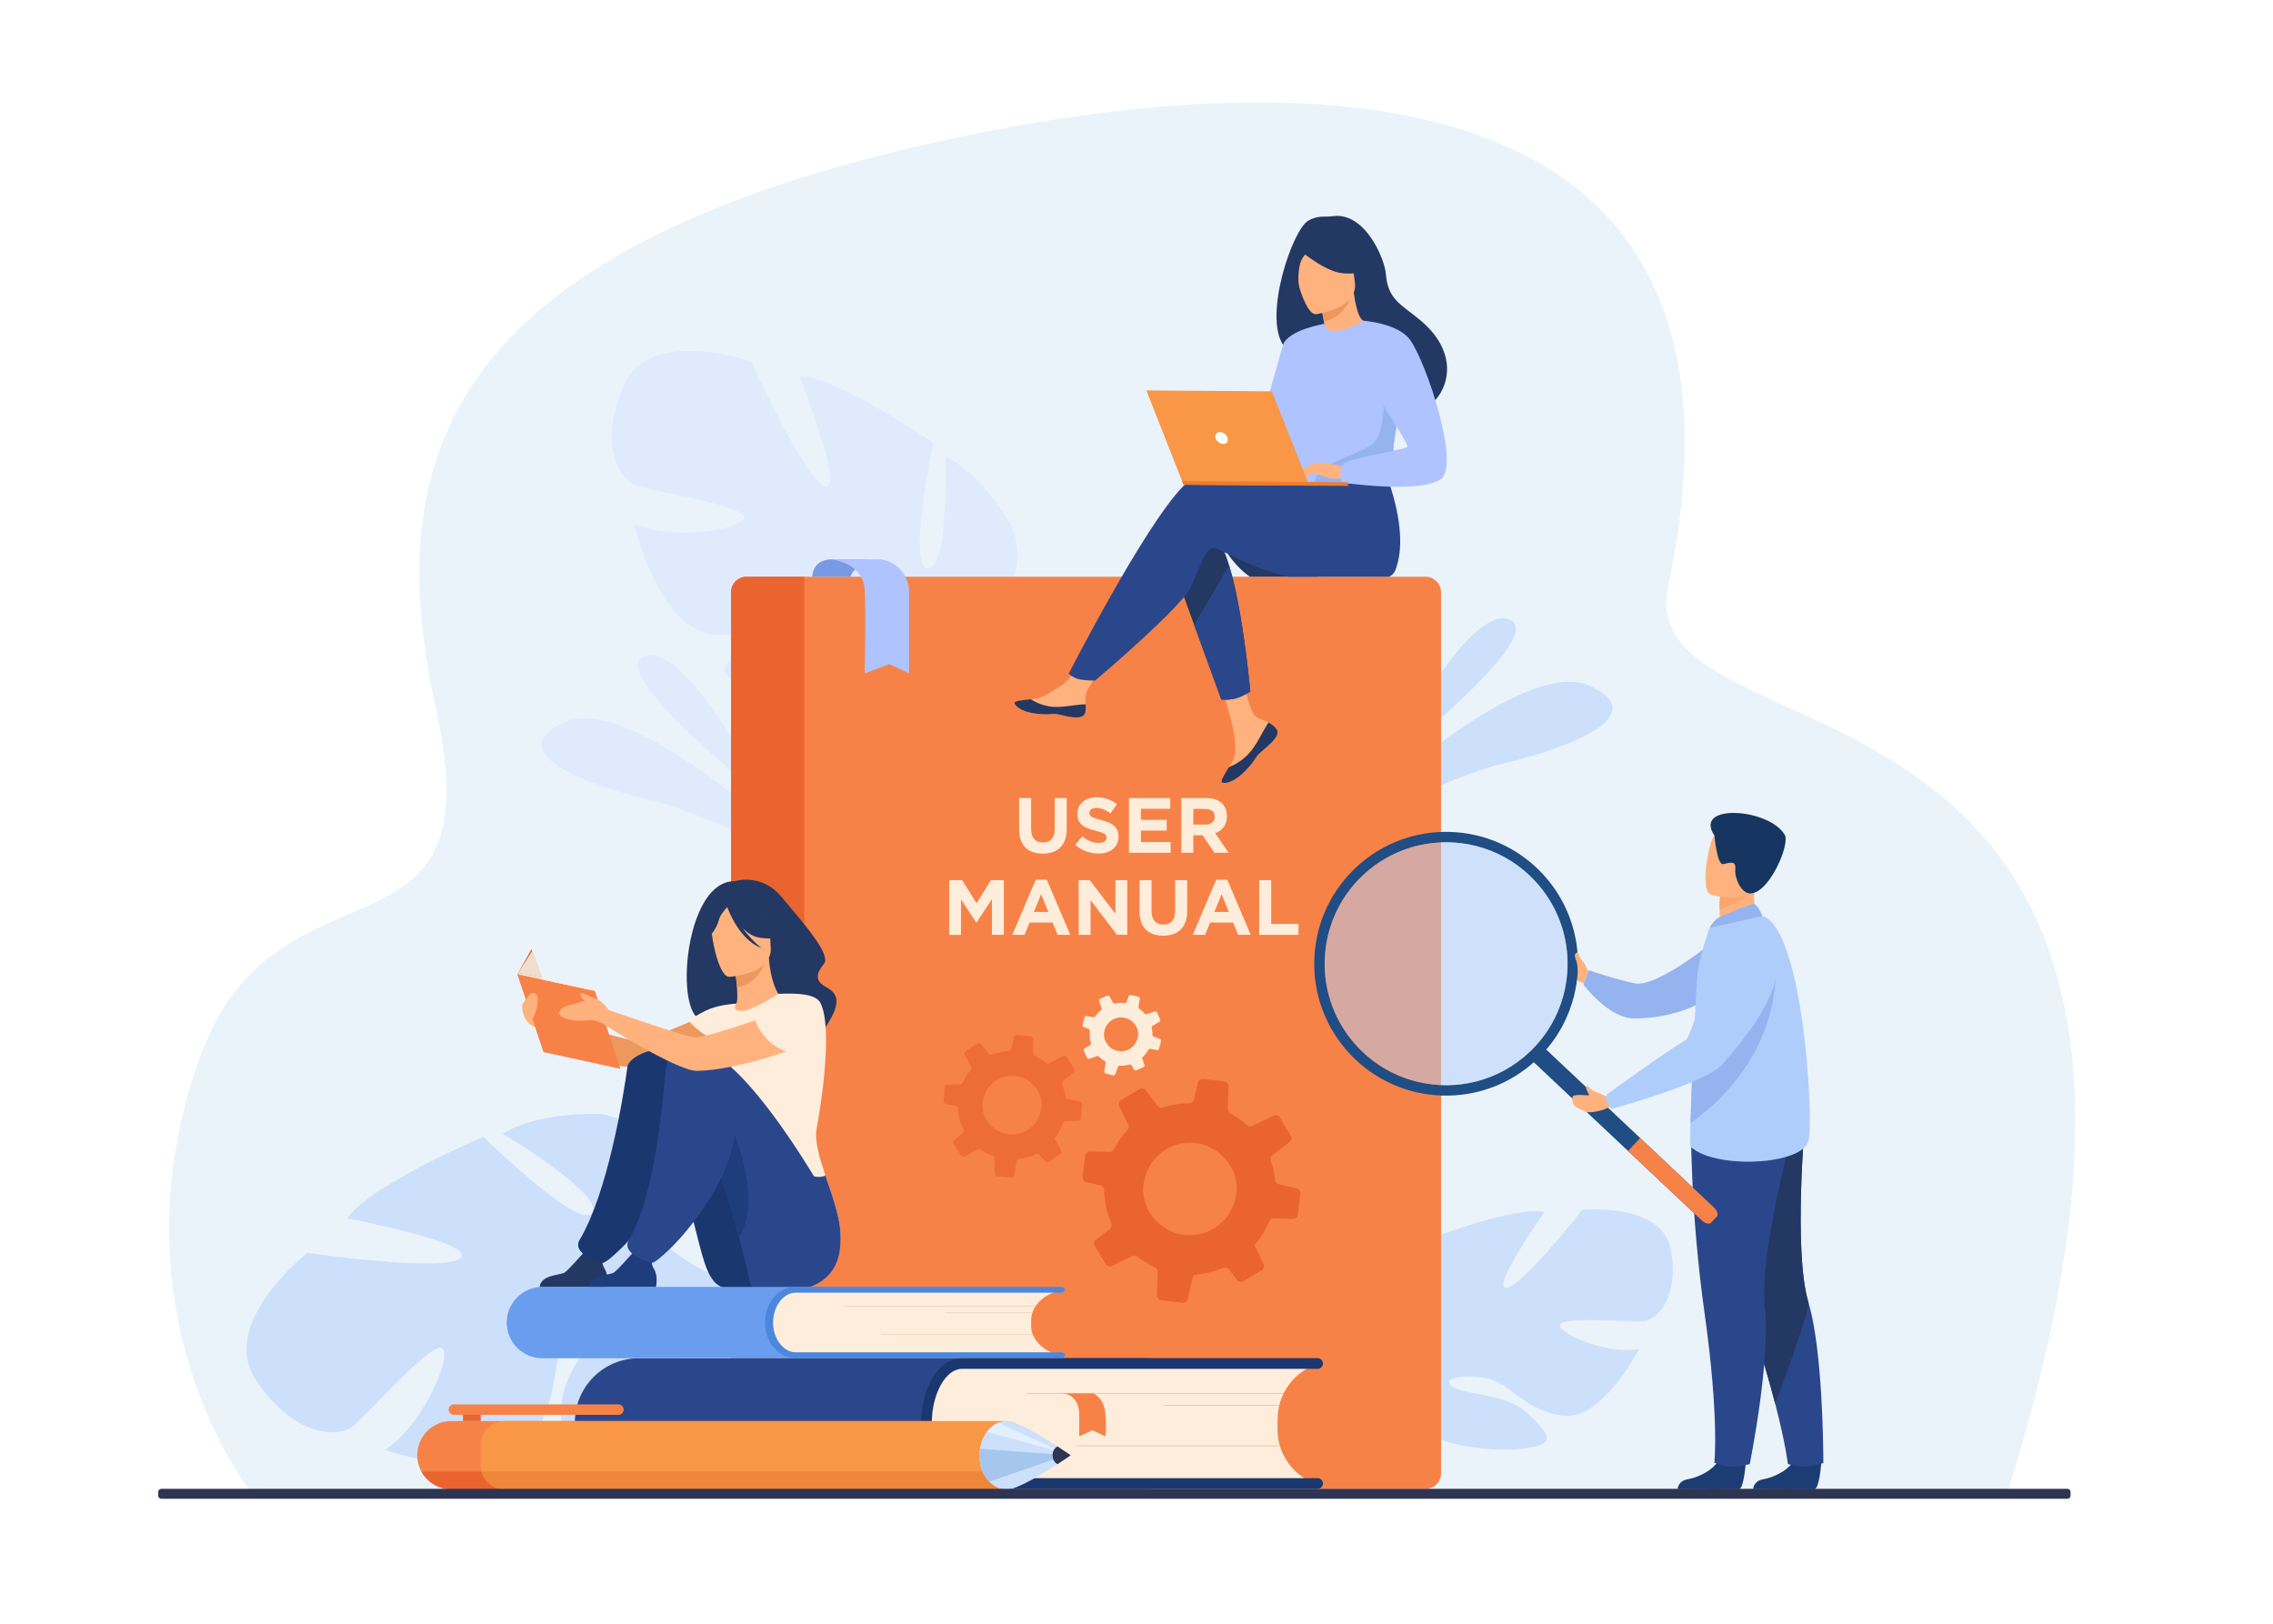 <?xml version="1.0" encoding="utf-8"?>
<!-- Generator: Adobe Illustrator 27.5.0, SVG Export Plug-In . SVG Version: 6.00 Build 0)  -->
<svg version="1.1" id="_x2018_лой_x5F_1" xmlns="http://www.w3.org/2000/svg" xmlns:xlink="http://www.w3.org/1999/xlink"
	 x="0px" y="0px" viewBox="0 0 2800 2000" style="enable-background:new 0 0 2800 2000;" xml:space="preserve">
<rect style="fill:#FFFFFF;" width="2800" height="2000"/>
<g>
	<path style="fill:#EBF3FA;" d="M308.316,1836.603c0,0-174.897-220.271-62.366-533.809
		c94.779-264.075,365.412-94.327,291.296-428.173c-67.229-302.828,1.178-565.29,626.178-701.93
		c403.42-88.198,1032.876-118.545,891.625,548.946c-50.288,237.64,756.612,40.094,418.313,1114.966H308.316z"/>
	<path style="fill:#CDE0FB;" d="M2058.198,1539.105c-10.785-58.75-109.234-48.855-109.234-48.855s-74.194,95.075-93.545,95.877
		c-19.352,0.803,47.562-93.673,47.562-93.673c-36.81-6.676-135.153,30.949-135.153,30.949s-3.768,117.804-22.721,113.817
		c-18.952-3.986,8.657-104.139,8.657-104.139c-36.806,7.787-73.804,46.896-73.804,46.896
		c-47.567,64.746,38.028,122.483,38.028,122.483s-2.187,40.797-31.204,85.391l-0.001,0.001c0,0-6.39,8.147-13.374,22.319l9.79,0.813
		c1.018-2.559,2.11-5.023,3.288-7.378c0.002-0.02,0.009-0.031,0.022-0.043c0.018-0.034,0.035-0.067,0.053-0.102
		c0.796-1.457,1.938-3.529,3.357-6.052c0.002-0.004,0.004-0.007,0.006-0.01c0.001-0.006,0.007-0.006,0.008-0.012
		c3.477-5.607,5.857-9.765,7.396-12.781c0.005-0.009,0.009-0.019,0.012-0.028c10.49-17.634,25.392-40.509,34.42-44.815
		c0,0-0.956-1.614-1.722-4.665c0.549,1.487,1.122,3.038,1.722,4.665c13.773,37.303,97.065,50.253,144.545,44.559
		c47.479-5.695,28.225-20.555,4.864-44.015s-76.497-22.204-91.361-31.877s8.575-16.161,39.498-11.18
		c30.924,4.98,43.896,37.396,93.773,46.364c49.876,8.967,96.041-82.412,96.041-82.412c-35.608,7.888-96.261-16.439-97.659-28.608
		c-1.399-12.169,90.671-3.31,105.333-5.706C2041.457,1624.493,2068.982,1597.854,2058.198,1539.105z"/>
	<path style="fill:#CDE0FB;" d="M315.031,1699.531c-46.34-70.342,63.556-156.322,63.556-156.322s168.307,24.416,188.793,6.352
		c20.486-18.063-139.822-48.973-139.822-48.973c30.965-42.711,167.809-100.354,167.809-100.354s118.774,116.272,134.184,93.722
		c15.408-22.551-110.422-97.588-110.422-97.588c45.074-27.98,120.904-24.26,120.904-24.26
		c111.604,19.515,80.784,161.816,80.784,161.816s42.031,39.407,115.086,56.5h0.003c0,0,14.455,2.062,35.394,9.676l-9.174,10.381
		c-3.533-1.613-7.05-3.056-10.548-4.305c-0.02-0.018-0.039-0.022-0.064-0.021c-0.051-0.019-0.102-0.035-0.152-0.054
		c-2.233-0.706-5.418-1.701-9.324-2.886c-0.005-0.001-0.01-0.002-0.015-0.004c-0.006-0.006-0.012,0.001-0.019-0.005
		c-9.011-2.315-15.491-4.226-20-5.797c-0.015-0.004-0.028-0.011-0.04-0.018c-27.887-7.721-128.573,133.824-182.473,174.351
		c-53.9,40.525-48.792,6.61-47.896-40.069c0.896-46.679,56.224-97.245,61.921-121.597c5.698-24.352-24.499-8.089-51.125,27.154
		c-26.626,35.243-8.208,80.907-50.243,138.7c-42.034,57.794-178.196,9.795-178.196,9.795
		c43.952-26.712,81.973-110.658,71.524-124.414c-10.449-13.755-95.55,85.096-112.818,96.962
		C415.388,1770.14,361.372,1769.872,315.031,1699.531z"/>
	<g>
		<path style="fill:#CDE0FB;" d="M1710.274,939.446c0,0,95.067-193.837,148.239-176.634
			C1911.686,780.014,1710.274,939.446,1710.274,939.446z"/>
		<path style="fill:#CDE0FB;" d="M1641.904,1027.144c0,0,227.734-223.222,316.23-182.516s-53.943,84.362-108.272,96.252
			C1795.533,952.769,1641.904,1027.144,1641.904,1027.144z"/>
	</g>
	<g>
		<path style="fill:#DFEBFD;" d="M942.878,984.455c0,0-95.068-193.837-148.24-176.635
			C741.466,825.023,942.878,984.455,942.878,984.455z"/>
		<path style="fill:#DFEBFD;" d="M1011.248,1072.152c0,0-227.734-223.223-316.231-182.516
			c-88.497,40.707,53.943,84.362,108.272,96.252C857.619,997.778,1011.248,1072.152,1011.248,1072.152z"/>
	</g>
	<path style="fill:#DFEBFD;" d="M768.755,473.93c32.522-72.645,156.84-28.731,156.84-28.731s66.006,146.517,90.803,153.669
		c24.796,7.152-31.973-136.288-31.973-136.288c49.758,2.988,165.179,82.765,165.179,82.765s-32.343,153.688-6.549,154.517
		c25.794,0.828,21.695-137.545,21.695-137.545c45.185,21.71,80.724,84.026,80.724,84.026
		c41.12,98.844-87.927,146.542-87.927,146.542s-10.06,53.503,13.415,120.398l0.001,0.002c0,0,5.697,12.566,10.262,33.117
		l-12.931-2.039c-0.509-3.634-1.145-7.169-1.926-10.59c0.004-0.025-0.002-0.043-0.016-0.063c-0.011-0.05-0.024-0.098-0.035-0.148
		c-0.57-2.138-1.396-5.182-2.436-8.896c-0.001-0.005-0.003-0.009-0.004-0.014c0.001-0.009-0.007-0.01-0.005-0.018
		c-2.73-8.357-4.499-14.49-5.536-18.881c-0.004-0.014-0.006-0.027-0.007-0.041c-8.008-26.143-20.071-60.462-30.398-68.89
		c0,0,1.749-1.787,3.703-5.494c-1.181,1.752-2.412,3.579-3.703,5.494c-29.615,43.938-141.529,34.387-201.193,12.014
		c-59.663-22.373-30.043-35.525,7.609-58.513c37.653-22.988,106.042-4.576,128.34-12.401c22.298-7.825-5.995-23.629-47.599-26.951
		c-41.604-3.322-68.64,34.542-136.039,30.392c-67.398-4.149-98.289-137.026-98.289-137.026
		c43.604,21.461,129.804,9.132,135.46-6.179c5.656-15.311-116.329-32.932-134.552-40.667
		C763.448,589.755,736.232,546.575,768.755,473.93z"/>
	<path style="fill:#F78248;" d="M1775.154,729.407v1085.381c0,10.521-8.529,19.062-19.062,19.062H919.654
		c-10.533,0-19.072-8.54-19.072-19.062V729.407c0-10.533,8.54-19.061,19.072-19.061h836.438
		C1766.625,710.346,1775.154,718.875,1775.154,729.407z"/>
	<path style="fill:#EA642F;" d="M990.786,710.346V1833.85h-71.131c-10.533,0-19.072-8.54-19.072-19.062V729.407
		c0-10.533,8.54-19.061,19.072-19.061H990.786z"/>
	<g>
		<g>
			<path style="fill:#FFEDDC;" d="M1255.371,1021.486V983h14.817v38.101c0,10.969,5.485,16.645,14.529,16.645
				c9.045,0,14.529-5.484,14.529-16.164V983h14.817v38.005c0,20.397-11.45,30.403-29.538,30.403
				C1266.436,1051.409,1255.371,1041.307,1255.371,1021.486z"/>
			<path style="fill:#FFEDDC;" d="M1324.544,1040.537l8.755-10.487c6.062,5.003,12.412,8.178,20.109,8.178
				c6.062,0,9.718-2.405,9.718-6.542c0-3.753-2.309-5.677-13.567-8.563c-13.566-3.463-22.321-7.216-22.321-20.782
				c0-12.219,9.814-20.301,23.573-20.301c9.813,0,18.185,3.079,25.016,8.563l-7.697,11.161c-5.965-4.137-11.835-6.639-17.512-6.639
				c-5.675,0-8.659,2.598-8.659,6.062c0,4.426,2.887,5.869,14.529,8.852c13.662,3.56,21.359,8.467,21.359,20.397
				c0,13.374-10.199,20.879-24.726,20.879C1342.921,1051.313,1332.627,1047.753,1324.544,1040.537z"/>
			<path style="fill:#FFEDDC;" d="M1390.737,983h50.801v13.182h-36.079v13.663h31.75v13.181h-31.75v14.145h36.561v13.182h-51.282
				V983z"/>
			<path style="fill:#FFEDDC;" d="M1455.197,983h30.789c8.563,0,15.202,2.406,19.628,6.831c3.753,3.753,5.772,9.045,5.772,15.587
				c0,10.872-5.869,17.703-14.432,20.879l16.453,24.054h-17.319l-14.625-21.553h-11.449v21.553h-14.817V983z M1485.024,1015.714
				c7.216,0,11.353-3.849,11.353-9.718c0-6.35-4.425-9.622-11.641-9.622h-14.722v19.339H1485.024z"/>
		</g>
		<g>
			<path style="fill:#FFEDDC;" d="M1169.264,1084.116h15.972l17.704,28.479l17.703-28.479h15.972v67.351h-14.721v-43.97
				l-18.954,28.768h-0.386l-18.761-28.479v43.682h-14.529V1084.116z"/>
			<path style="fill:#FFEDDC;" d="M1275.865,1083.635h13.663l28.864,67.832h-15.49l-6.158-15.106h-28.48l-6.158,15.106H1247
				L1275.865,1083.635z M1291.452,1123.275l-8.948-21.841l-8.947,21.841H1291.452z"/>
			<path style="fill:#FFEDDC;" d="M1328.778,1084.116h13.663l31.558,41.468v-41.468h14.625v67.351h-12.605l-32.616-42.815v42.815
				h-14.625V1084.116z"/>
			<path style="fill:#FFEDDC;" d="M1403.726,1122.602v-38.485h14.816v38.101c0,10.97,5.485,16.646,14.529,16.646
				s14.528-5.485,14.528-16.165v-38.582h14.817v38.005c0,20.396-11.45,30.404-29.538,30.404S1403.726,1142.423,1403.726,1122.602z"
				/>
			<path style="fill:#FFEDDC;" d="M1498.205,1083.635h13.663l28.863,67.832h-15.489l-6.158-15.106h-28.479l-6.158,15.106h-15.105
				L1498.205,1083.635z M1513.792,1123.275l-8.948-21.841l-8.947,21.841H1513.792z"/>
			<path style="fill:#FFEDDC;" d="M1551.118,1084.116h14.817v53.88h33.579v13.471h-48.396V1084.116z"/>
		</g>
	</g>
	<g>
		<g style="opacity:0.7;">
			<path style="fill:#EA642F;" d="M1189.048,1424.33l15.293-8.435c1.28-0.69,2.837-0.604,4.034,0.22
				c1.523,1.058,3.102,2.059,4.735,3.004c3.035,1.756,6.128,3.259,9.282,4.467c1.477,0.568,2.459,1.951,2.475,3.523l0.339,18.249
				c0.018,1.948,1.55,3.562,3.523,3.69l16.648,1.134c1.888,0.123,3.547-1.185,3.891-3.033l2.946-16.546
				c0.252-1.616,1.565-2.859,3.235-3.082c7.042-0.945,13.922-3.02,20.37-6.136c1.557-0.751,3.469-0.326,4.575,0.996l6.558,7.845
				c1.259,1.477,3.441,1.814,5.078,0.736l13.754-9.237c0.285-0.188,0.537-0.394,0.748-0.646c1.044-1.158,1.261-2.903,0.467-4.309
				l-6.287-11.432l-1.538-2.783c1.916-2.437,3.698-5.06,5.291-7.814c2.147-3.711,3.91-7.557,5.273-11.436
				c0.525-1.479,1.885-2.497,3.457-2.513l14.701-0.257c2.009-0.049,3.658-1.604,3.78-3.604l0.87-12.729l0.239-3.647
				c0.138-1.99-1.247-3.782-3.207-4.123l-13.826-2.474c-1.606-0.269-2.861-1.523-3.089-3.108c-0.762-4.733-2.016-9.378-3.76-13.821
				c-0.121-0.4-0.27-0.75-0.427-1.127c-0.061-0.123-0.095-0.254-0.13-0.384c-0.449-1.47,0.049-3.054,1.236-4.04l12.714-10.675
				c0.152-0.11,0.28-0.256,0.399-0.386c1.137-1.279,1.289-3.217,0.328-4.676l-9.188-13.725c-1.111-1.656-3.291-2.19-5.056-1.23
				l-15.948,8.804c-1.344,0.764-3.007,0.594-4.203-0.384c-2.646-2.125-5.498-4.083-8.549-5.849
				c-1.617-0.936-3.254-1.795-4.915-2.579c-1.344-0.646-2.218-1.987-2.239-3.475l-0.332-17.54c-0.027-1.931-1.543-3.535-3.49-3.671
				l-16.471-1.097c-1.989-0.139-3.772,1.229-4.132,3.223l-2.334,13.092c-0.312,1.757-1.765,3.052-3.532,3.175
				c-6.949,0.404-13.786,1.909-20.273,4.408c-1.523,0.615-3.289,0.167-4.355-1.111l-9.616-11.463
				c-1.289-1.538-3.533-1.846-5.206-0.744l-13.68,9.147c-1.646,1.096-2.164,3.283-1.208,4.981l0.36,0.67l7.311,13.278
				c0.784,1.423,0.602,3.145-0.447,4.388l-0.009,0.016c-2.512,2.972-4.801,6.205-6.824,9.702c-1.079,1.863-2.039,3.752-2.933,5.679
				c-0.603,1.346-1.919,2.213-3.39,2.243l-14.923,0.261c-2.042,0.029-3.72,1.635-3.851,3.65l-1.102,16.402
				c-0.029,0.468,0.038,0.924,0.148,1.341c0.404,1.356,1.559,2.443,3.011,2.711l11.049,1.945c1.351,0.253,2.471,1.209,2.932,2.467
				c0.117,0.331,0.197,0.687,0.226,1.056c0.567,8.913,2.915,17.604,6.893,25.606c0.694,1.349,0.459,2.974-0.49,4.12
				c-0.138,0.162-0.292,0.314-0.463,0.458l-10.303,8.636c-1.493,1.25-1.805,3.425-0.727,5.062l0.211,0.32l8.943,13.386
				C1185.067,1424.779,1187.272,1425.306,1189.048,1424.33z M1272.845,1336.38c1.864,1.915,3.627,4.08,5.238,6.509
				c3.064,4.636,5.329,13.013,4.957,18.565c-0.037,0.595-0.089,1.181-0.142,1.767c-3.656,35.62-47.19,46.824-67.548,16.752
				c-2.654-3.936-4.693-10.421-5.139-15.853c-0.085-1.261-0.114-2.466-0.024-3.536c0.368-5.049,1.517-9.624,3.303-13.699
				C1223.68,1323.677,1254.104,1317.325,1272.845,1336.38z"/>
		</g>
		<g>
			<path style="fill:#FFEDDC;" d="M1341.8,1304.088l9.57-3.255c0.799-0.263,1.678-0.056,2.276,0.535
				c0.761,0.757,1.558,1.487,2.393,2.191c1.551,1.309,3.161,2.479,4.835,3.487c0.784,0.474,1.204,1.361,1.053,2.259l-1.658,10.433
				c-0.187,1.111,0.522,2.187,1.633,2.46l9.371,2.335c1.063,0.262,2.141-0.314,2.524-1.334l3.357-9.129
				c0.308-0.895,1.183-1.47,2.156-1.427c4.108,0.175,8.239-0.309,12.229-1.43c0.963-0.27,2.01,0.166,2.506,1.031l2.94,5.136
				c0.567,0.969,1.777,1.383,2.819,0.935l8.774-3.868c0.182-0.078,0.346-0.17,0.492-0.292c0.712-0.554,1.013-1.526,0.703-2.407
				l-2.423-7.152l-0.594-1.741c1.339-1.194,2.62-2.508,3.808-3.916c1.6-1.896,2.994-3.909,4.165-5.98
				c0.449-0.79,1.327-1.232,2.225-1.081l8.402,1.345c1.15,0.177,2.247-0.543,2.52-1.669l1.787-7.165l0.506-2.055
				c0.281-1.119-0.326-2.281-1.408-2.674l-7.627-2.813c-0.888-0.315-1.477-1.158-1.445-2.084c0.046-2.774-0.197-5.548-0.74-8.257
				c-0.028-0.24-0.077-0.455-0.128-0.686c-0.022-0.077-0.029-0.154-0.036-0.232c-0.106-0.883,0.338-1.734,1.115-2.176l8.327-4.793
				c0.098-0.048,0.186-0.117,0.267-0.18c0.777-0.613,1.061-1.702,0.661-2.631l-3.843-8.752c-0.465-1.057-1.652-1.582-2.756-1.215
				l-9.98,3.399c-0.843,0.298-1.773,0.033-2.355-0.646c-1.292-1.479-2.718-2.885-4.277-4.2c-0.826-0.696-1.673-1.353-2.539-1.968
				c-0.7-0.504-1.063-1.357-0.923-2.207l1.591-10.028c0.18-1.103-0.521-2.17-1.616-2.445l-9.274-2.296
				c-1.119-0.281-2.274,0.318-2.682,1.417l-2.658,7.223c-0.356,0.97-1.315,1.56-2.334,1.45c-4-0.475-8.049-0.311-11.999,0.455
				c-0.931,0.196-1.891-0.238-2.369-1.074l-4.316-7.508c-0.579-1.008-1.826-1.41-2.891-0.952l-8.723,3.824
				c-1.049,0.457-1.566,1.651-1.194,2.716l0.137,0.419l2.818,8.308c0.303,0.89,0.024,1.853-0.7,2.454l-0.007,0.008
				c-1.733,1.438-3.365,3.049-4.873,4.836c-0.803,0.953-1.542,1.932-2.248,2.938c-0.48,0.705-1.318,1.066-2.159,0.935l-8.529-1.366
				c-1.167-0.19-2.285,0.555-2.564,1.689l-2.292,9.234c-0.064,0.264-0.072,0.53-0.051,0.779c0.092,0.813,0.64,1.55,1.44,1.85
				l6.098,2.229c0.744,0.281,1.285,0.939,1.421,1.703c0.032,0.201,0.042,0.411,0.021,0.624c-0.582,5.137-0.125,10.326,1.329,15.291
				c0.259,0.838-0.04,1.74-0.697,2.297c-0.095,0.078-0.198,0.15-0.31,0.214l-6.747,3.876c-0.978,0.561-1.376,1.769-0.928,2.811
				l0.088,0.203l3.738,8.535C1339.486,1303.939,1340.689,1304.464,1341.8,1304.088z M1398.47,1262.476
				c0.868,1.28,1.653,2.693,2.325,4.24c1.275,2.952,1.716,7.955,0.94,11.081c-0.081,0.336-0.171,0.664-0.26,0.993
				c-5.697,19.925-31.64,21.893-40.188,2.691c-1.113-2.512-1.617-6.414-1.32-9.554c0.079-0.728,0.185-1.417,0.345-2.018
				c0.722-2.84,1.841-5.33,3.271-7.471C1371.745,1250.25,1389.725,1249.717,1398.47,1262.476z"/>
		</g>
		<g>
			<path style="fill:#EA642F;" d="M1369.867,1559.256l24.807-12.053c2.075-0.984,4.524-0.721,6.343,0.677
				c2.316,1.792,4.724,3.5,7.222,5.123c4.644,3.017,9.398,5.64,14.273,7.803c2.282,1.017,3.72,3.278,3.615,5.759l-0.954,28.808
				c-0.131,3.073,2.154,5.742,5.255,6.106l26.163,3.147c2.967,0.349,5.69-1.578,6.382-4.466l5.998-25.854
				c0.529-2.527,2.702-4.381,5.354-4.596c11.183-0.916,22.202-3.625,32.625-8.014c2.518-1.057,5.498-0.231,7.135,1.944l9.701,12.907
				c1.864,2.432,5.278,3.143,7.947,1.575l22.445-13.444c0.464-0.272,0.878-0.577,1.232-0.957c1.74-1.74,2.226-4.476,1.088-6.758
				l-8.982-18.54l-2.197-4.515c3.22-3.686,6.244-7.678,8.982-11.892c3.689-5.678,6.782-11.599,9.249-17.604
				c0.95-2.289,3.178-3.784,5.658-3.681l23.205,0.795c3.172,0.088,5.899-2.23,6.255-5.373l2.41-20.002l0.675-5.734
				c0.381-3.126-1.657-6.065-4.72-6.764l-21.603-5.029c-2.511-0.555-4.388-2.636-4.618-5.153
				c-0.814-7.527-2.413-14.954-4.801-22.104c-0.158-0.641-0.365-1.206-0.581-1.813c-0.086-0.199-0.13-0.408-0.174-0.616
				c-0.587-2.354,0.327-4.812,2.28-6.27l20.922-15.797c0.249-0.161,0.463-0.381,0.661-0.575c1.897-1.926,2.296-4.969,0.898-7.348
				l-13.368-22.396c-1.617-2.701-5.01-3.722-7.873-2.353l-25.869,12.583c-2.183,1.094-4.791,0.69-6.597-0.949
				c-3.998-3.566-8.336-6.888-13.004-9.921c-2.474-1.607-4.986-3.097-7.54-4.469c-2.066-1.128-3.336-3.316-3.247-5.662l0.909-27.689
				c0.114-3.047-2.146-5.7-5.205-6.073l-25.886-3.075c-3.126-0.381-6.049,1.632-6.78,4.746l-4.75,20.455
				c-0.636,2.745-3.033,4.668-5.829,4.718c-10.991,0.071-21.896,1.886-32.331,5.297c-2.453,0.847-5.2-0.005-6.777-2.106
				l-14.229-18.863c-1.907-2.532-5.421-3.199-8.148-1.599l-22.321,13.31c-2.685,1.592-3.68,5.001-2.312,7.756l0.513,1.088
				l10.445,21.536c1.121,2.308,0.693,5.009-1.063,6.883l-0.016,0.024c-4.204,4.481-8.078,9.394-11.554,14.743
				c-1.853,2.852-3.521,5.751-5.089,8.716c-1.061,2.073-3.208,3.334-5.529,3.262l-23.556-0.808c-3.223-0.121-6,2.274-6.371,5.442
				l-3.077,25.777c-0.083,0.735-0.016,1.461,0.125,2.127c0.526,2.173,2.259,3.979,4.527,4.521l17.267,3.97
				c2.109,0.51,3.797,2.109,4.422,4.13c0.157,0.532,0.255,1.099,0.27,1.683c0.166,14.104,3.159,28,8.779,40.946
				c0.985,2.184,0.481,4.727-1.109,6.457c-0.23,0.244-0.487,0.473-0.768,0.685l-16.952,12.778c-2.457,1.849-3.126,5.254-1.559,7.923
				l0.307,0.522l13.011,21.84C1363.553,1559.64,1366.987,1560.65,1369.867,1559.256z M1509.198,1427.396
				c2.784,3.173,5.388,6.731,7.73,10.693c4.454,7.56,7.342,20.955,6.301,29.682c-0.106,0.937-0.237,1.855-0.368,2.775
				c-8.673,55.875-78.244,69.992-107.895,20.903c-3.864-6.424-6.55-16.817-6.81-25.42c-0.032-1.994,0.021-3.897,0.251-5.578
				c0.992-7.933,3.179-15.053,6.326-21.334C1432.701,1403.35,1481.198,1395.817,1509.198,1427.396z"/>
		</g>
	</g>
	<path style="fill:#7999E2;" d="M1023.806,688.951c0,0-22.394-0.478-23.152,21.396h47.064c0,0,4.935-16.322,19.357-10.698V688.95
		L1023.806,688.951z"/>
	<path style="fill:#AEC3FF;" d="M1023.806,688.951c0,0,39.852,3.796,41.371,37.955c1.518,34.16,0,102.478,0,102.478l30.364-11.386
		l24.291,11.386V725.388c0,0-2.277-31.123-34.918-36.437H1023.806z"/>
	<g>
		<path style="fill:#233862;" d="M1623.44,710.396h-83.839c-5.807-4.077-16.749-12.992-27.146-28.182
			c-2.004-2.915-3.974-6.058-5.887-9.451C1495.81,653.725,1595.315,697.688,1623.44,710.396z"/>
		<g>
			<path style="fill:#FFB27D;" d="M1571.75,896.924c2.247,2.612,2.516,5.515,1.372,8.604c-0.001,0.013-0.009,0.031-0.022,0.042
				c-2.113,5.714-9.008,12.063-17.008,18.396c-1.022,0.813-1.932,1.553-2.725,2.239c-0.208,0.18-0.416,0.36-0.612,0.541
				c-0.161,0.139-0.316,0.286-0.471,0.419c-7.468,6.787-4.687,8.373-18.112,22.156c-15.309,15.705-25.774,15.916-28.74,14.455
				c-2.51-1.246,2.666-9.596,8.401-18.982c0.278-0.452,0.55-0.911,0.835-1.368c0.765-1.248,1.523-2.515,2.282-3.769
				c6.724-11.297,5.055-16.632,3.599-33.526c-1.183-13.728-20.802-76.796-20.802-76.796l29.158-4.811
				c0,0,8.417,50.169,18.026,57.955c5.139,4.15,10.922,4.242,15.866,7.326c0.35,0.214,0.692,0.434,1.029,0.66
				C1566.636,892.354,1569.497,894.306,1571.75,896.924z"/>
			<path style="fill:#233862;" d="M1571.75,896.924c2.247,2.612,2.516,5.515,1.372,8.604c-0.001,0.013-0.009,0.031-0.022,0.042
				c-2.578,5.706-9.301,12.023-17.035,18.337c-1.011,0.827-1.903,1.587-2.697,2.297c-0.208,0.18-0.416,0.36-0.612,0.541
				c-0.161,0.139-0.316,0.286-0.471,0.419c-7.468,6.787-4.687,8.373-18.112,22.156c-15.309,15.705-25.774,15.916-28.74,14.455
				c-2.51-1.246,2.666-9.596,8.401-18.982c2.966-1.063,16.747-6.548,27.23-19.77c9.233-11.613,15.442-26.573,21.734-35.22
				c0.35,0.214,0.692,0.434,1.029,0.66C1566.636,892.354,1569.497,894.306,1571.75,896.924z"/>
			<path style="fill:#FFB27D;" d="M1337.043,877.078c-1.862,8.977-14.665,7.387-28.957,3.788c-14.292-3.6-10.918,0.583-31.278-1.816
				c-20.36-2.399-26.479-10.04-27.079-13.074c-0.537-2.692,9.537-3.569,20.345-4.737c1.359-0.143,2.725-0.302,4.09-0.46
				c12.203-1.444,21.188-9.249,32.308-15.631c10.533-6.046,26.364-30.871,26.364-30.871l27.927,2.41c0,0-14.82,22.169-20.56,31.812
				c-3.376,5.672-3.252,13.204-2.877,19.023C1337.52,870.683,1337.703,873.916,1337.043,877.078z"/>
			<path style="fill:#233862;" d="M1308.086,880.865c-14.292-3.6-10.918,0.583-31.278-1.816
				c-20.36-2.399-26.479-10.04-27.079-13.074c-0.537-2.692,9.537-3.569,20.345-4.737l0.1,0.208c0,0,12.158,8.75,29.116,9.276
				c13.821,0.434,28.49-3.423,38.036-3.202c0.194,3.163,0.377,6.396-0.283,9.557
				C1335.181,886.055,1322.378,884.464,1308.086,880.865z"/>
			<path style="fill:#233862;" d="M1540.183,851.724c0,0-1.947,1.264-4.851,2.87c-3.462,1.901-8.278,4.281-12.73,5.534
				c-4.76,1.332-9.621,1.674-13.105,1.708c-3.029,0.023-5.021-0.182-5.021-0.182l-33.465-92.025l-6.047-16.636l-6.433-17.706
				l-2.243-6.16l-10.896-29.969c0,0,26.633-68.285,53.789-35.73c3.302,3.962,6.399,9.735,9.303,16.818
				c1.981,4.828,3.86,10.271,5.659,16.169c1.344,4.43,2.642,9.109,3.895,13.983c3.382,13.254,6.376,27.896,8.995,42.597
				C1535.765,802.079,1540.183,851.724,1540.183,851.724z"/>
			<path style="fill:#2B478B;" d="M1718.882,702.3c-1.515,3.815-4.168,6.456-7.743,8.096H1587.63
				c-29.719-6.149-58.128-19.744-75.174-28.182c-1.412-0.706-2.732-1.366-3.974-1.97c-5.818-2.892-9.826-4.862-11.467-5.204
				c-10.327-2.152-15.633,14.666-24.378,35.355c-1.787,4.213-3.7,8.574-5.841,12.98c-1.526,3.143-4.396,7.208-8.267,11.91
				c-0.718,0.865-1.458,1.754-2.243,2.665c-30.026,35.07-107.329,100.383-107.329,100.383s-0.911,0-2.38-0.034
				c-4.725-0.091-15.269-0.524-20.313-2.46c-2.903-1.116-5.056-2.357-6.581-3.415c-2.221-1.583-3.131-2.813-3.131-2.813
				s92.503-180.863,140.395-230.132v-0.011c0.695-0.717,1.378-1.4,2.061-2.049c5.227-5.113,9.872-8.483,13.732-9.701
				c16.316-5.136,121.881,0.592,121.881,0.592l3.37-5.477l5.637-0.398l0.968-0.068l4.703-0.341h0.011l6.49-0.456l9.645-0.683
				l26.087-1.856l4.189-0.296l48.233-3.427c0,0,2.197,4.965,5.169,13.185c1.162,3.211,2.438,6.912,3.746,11.011
				C1721.478,626.432,1731.521,670.36,1718.882,702.3z"/>
			<path style="fill:#233862;" d="M1750.854,395.514c-24.104-20.575-41.298-25.665-43.689-58.242
				c-1.298-17.683-25.039-76.175-65.199-71.063c-3.358,0.433-6.74,0.729-10.122,0.592c-4.691-0.182-12.435,0.444-20.405,5.124
				c-19.334,11.318-54.939,115.982-30.937,152.761c4.304,6.604,10.532,11.022,19.141,12.309c1.014,0.569,2.038,1.149,3.097,1.742
				h0.012c4.315,2.425,9.063,5.09,14.085,7.937c28.375,15.998,65.529,37.154,84.557,47.846h0.011
				c1.15,0.649,2.231,1.264,3.245,1.833c2.209,1.229,4.076,2.266,5.534,3.074c2.231,1.218,3.529,1.902,3.632,1.902
				c0,0,4.896,1.89,11.773,3.313c9.565,1.992,22.967,3.108,32.304-2.995c3.689-2.414,7.15-5.397,10.226-8.858
				C1787.428,471.189,1792.518,431.063,1750.854,395.514z"/>
			<path style="fill:#FFB27D;" d="M1631.381,419.538c-0.166,0.106,18.51,6.63,31.066,1.174
				c11.813-5.121,20.871-24.434,20.697-24.445c-5.356-0.285-11.204-5.01-15.517-35.774l-2.287,0.803l-38.452,13.53
				c0,0,2.691,12.327,4.406,24.057C1632.739,408.731,1633.485,418.162,1631.381,419.538z"/>
			<path style="fill:#ED975D;" d="M1626.889,374.826c0,0,1.639,8.639,3.913,20.985c22.059-3.81,31.353-22.626,34.539-34.515
				L1626.889,374.826z"/>
			<path style="fill:#FFB27D;" d="M1621.09,387.001c0,0,52.527-6.673,47.867-39.32c-4.658-32.647-1.018-55.496-34.751-52.615
				c-33.734,2.88-38.458,16.266-39.554,27.541C1593.558,333.881,1607.307,387.896,1621.09,387.001z"/>
			<path style="fill:#233862;" d="M1596.691,304.743c0,0,33.389,29.187,56.223,31.682c22.833,2.495,31.536-4.779,31.536-4.779
				s-13.391-11.278-21.368-29.382c-2.351-5.336-7.372-9.022-13.178-9.564C1633.598,291.177,1602.672,290.316,1596.691,304.743z"/>
			<path style="fill:#233862;" d="M1617.709,302.299c0,0-11.314,10.787-14.911,18.821c-3.471,7.753-4.626,26.348-1.958,33.755
				c0,0-17.27-34.17-7.239-50.642C1604.236,286.767,1617.709,302.299,1617.709,302.299z"/>
			<path style="fill:#AEC3FF;" d="M1586.647,496.53c0.837,106.237-0.158,84.032,11.391,94.194
				c2.783,2.446,10.644,3.949,20.999,4.706c32.557,2.392,89.854-2.571,92.073-8.575c7.66-20.775,2.402-27.284,8.896-59.128
				c0.678-3.387,1.512-7.052,2.489-11.043c5.381-21.865,10.521-29.28-7.773-64.597c-16.59-31.991-33.876-57.982-35.454-57.061
				c-44.549,26.022-47.971,3.862-47.971,3.862S1586.234,444.71,1586.647,496.53z"/>
			<path style="fill:#2B478B;" d="M1540.183,851.724c0,0-1.947,1.264-4.851,2.87c-3.462,1.901-8.278,4.281-12.73,5.534
				c-4.76,1.332-9.621,1.674-13.105,1.708c-3.029,0.023-5.021-0.182-5.021-0.182l-33.465-92.025l9.804-16.636l25.096-42.597
				l8.232-13.983c1.344,4.43,2.642,9.109,3.895,13.983c3.382,13.254,6.376,27.896,8.995,42.597
				C1535.765,802.079,1540.183,851.724,1540.183,851.724z"/>
			<path style="fill:#AEC3FF;" d="M1631.295,398.883c0,0-45.703,7.417-51.202,27.034c-5.499,19.616-37.858,134.936-37.858,134.936
				s23.177,4.333,33.973-6.312c10.797-10.645,38.005-99.199,38.005-99.199L1631.295,398.883z"/>
			<path style="fill:#95B3EF;" d="M1619.037,595.43c32.557,2.392,89.854-2.571,92.073-8.575c7.66-20.775,2.402-27.284,8.896-59.128
				l-15.398-44.35c0,0,2.25,49.282-12.37,62.137c-14.604,12.855-59.659,24.593-66.798,35.37
				C1621.996,586.055,1619.72,591.25,1619.037,595.43z"/>
			<path style="fill:#FFB27D;" d="M1656.503,574.974c0,0-32.085-7.382-37.29-4.566c-5.205,2.815-17.95,13.111-19.563,16.714
				c-1.612,3.603,11.563-2.662,15.842-3.777c2.771-0.722,10.034,1.859,13.629,3.086c15.131,5.163,24.443,2.627,24.443,2.627
				L1656.503,574.974z"/>
			<path style="fill:#AEC3FF;" d="M1679.295,395.004c0,0,43.13,2.962,57.92,23.901c20.82,29.475,61.649,154.753,37.627,171.253
				c-27.055,18.581-122.56,4.046-122.56,4.046s-3.076-14.894,1.401-22.056c4.478-7.162,76.492-18.274,79.836-21.571
				c3.343-3.296-41.044-65.033-40.973-74.993C1692.617,465.626,1679.295,395.004,1679.295,395.004z"/>
			<path style="fill:#FFB27D;" d="M1617.595,579.34c0,0-6.795,8.637-9.01,9.659c-2.214,1.021-3.638,0.753-3.638,0.753l4.594-8.135
				L1617.595,579.34z"/>
			<path style="fill:#FFB27D;" d="M1619.213,570.407l-19.643,9.368c0,0,0.823,1.369,3.234,1.275
				c2.411-0.093,8.507-2.273,8.507-2.273L1619.213,570.407z"/>
		</g>
		<g>
			<g>
				<polygon style="fill:#F99746;" points="1612.773,598.172 1457.921,597.079 1412.155,480.912 1566.77,482.003 				"/>
				<polygon style="fill:#ED7D2B;" points="1456.138,592.553 1660.622,593.996 1660.59,598.509 1457.921,597.079 				"/>
			</g>
			<path style="fill:#FFFFFF;" d="M1497.42,539.436c-1.139-4.08,1.238-7.365,5.311-7.336s8.296,3.36,9.435,7.44
				c1.14,4.08-1.238,7.365-5.311,7.336C1502.783,546.847,1498.559,543.516,1497.42,539.436z"/>
		</g>
	</g>
	<g>
		<g>
			<path style="fill:#2B478B;" d="M786.95,1833.845h625.63c43.517,0,78.793-35.277,78.793-78.794v-3.286
				c0-43.517-35.276-78.794-78.793-78.794H786.95c-43.517,0-78.794,35.277-78.794,78.794v3.286
				C708.156,1798.567,743.434,1833.845,786.95,1833.845z"/>
			<path style="fill:#FFEDDC;" d="M1141.521,1732.006l-0.562,35.159c-0.497,31.1,24.317,56.719,55.417,57.216l415.81,6.643
				l0.112-7.006c-23.328-12.133-39.078-36.695-38.63-64.772l0.197-12.365c0.448-28.077,16.977-52.124,40.679-63.506l0.003-0.143
				l-415.81-6.642C1167.638,1676.093,1142.019,1700.906,1141.521,1732.006z"/>
			<g>
				<path style="fill:#1B3770;" d="M1623.072,1833.845h-438.061c-28.255,0-50.387-35.356-50.387-80.49s22.132-80.489,50.387-80.489
					h438.061c3.638,0,6.587,2.949,6.587,6.586c0,3.638-2.949,6.587-6.587,6.587h-438.061c-20.172,0-37.214,30.828-37.214,67.316
					c0,36.489,17.042,67.316,37.214,67.316h438.061c3.638,0,6.587,2.949,6.587,6.587S1626.71,1833.845,1623.072,1833.845z"/>
			</g>
			<g>
				<rect x="1264.975" y="1715.767" style="fill:#E8C2A3;" width="316.306" height="0.951"/>
			</g>
			<g>
				<rect x="1432.916" y="1730.415" style="fill:#E8C2A3;" width="143.012" height="0.951"/>
			</g>
			<g>
				<rect x="1326.447" y="1780.374" style="fill:#E8C2A3;" width="249.48" height="0.951"/>
			</g>
		</g>
		<path style="fill:#F78248;" d="M1346.807,1716.242c0,0,13.274,5.555,14.852,24.304s0,28.738,0,28.738l-16.023-7.623l-16.177,7.623
			v-29.31c0,0-0.592-23.732-22.672-23.732H1346.807z"/>
	</g>
	<g id="girl_2_3_">
		<path style="fill:#233862;" d="M905.114,1085.405c0,0,32.593-10.752,57.643,19.39c25.05,30.142,61.757,70.859,52.229,82.383
			c-9.529,11.523-11.427,21.021,2.237,28.422c13.664,7.401,20.875,17.205,0.759,47.974c-13.13,20.082-15.926-6.646-55.794-5.325
			c-39.868,1.32-70.361-18.791-83.69-7.738C828.195,1292.217,835.515,1084.267,905.114,1085.405z"/>
		<path style="fill:#ED985F;" d="M892.659,1239.266c0,0-91.611,43.326-109.239,42.557c-17.627-0.77-131.344-37.84-131.344-37.84
			l2.766,18.686c0,0,83.825,48.21,113.13,50.945c28.853,2.693,127.508-25.894,137.033-31.93
			C914.53,1275.647,920.338,1245.374,892.659,1239.266z"/>
		<path style="fill:#FFB27D;" d="M881.258,1281.734c8.529,5.917,19.223,10.797,32.648,13.895
			c50.323,11.627,69.608-30.905,76.851-60.101c-6.862-3.928-13.32-4.793-17.049-5.238c-3.637-0.429-7.462-0.714-10.63-0.871
			c-5.651-4.328-14.071-22.041-15.933-49.545l-2.368,0.635l-39.66,10.855c0,0,1.817,12.607,2.707,24.522
			c0.689,9.325,0.797,18.236-0.97,20.417c-3.095,0.671-4.952,1.109-4.952,1.109s-0.003,0.014-0.02,0.038
			C901.349,1238.323,889.843,1257.246,881.258,1281.734z"/>
		<path style="fill:#ED985F;" d="M905.114,1191.371c0,0,1.824,12.597,2.707,24.523c22.47-2.25,32.897-23.643,36.957-35.377
			L905.114,1191.371z"/>
		<path style="fill:#FFB27D;" d="M898.405,1203.206c0,0,53.333-2.943,50.989-36.128c-2.344-33.185,2.961-55.914-31.19-55.438
			s-39.865,13.605-41.777,24.872C874.516,1147.778,884.472,1203.116,898.405,1203.206z"/>
		<path style="fill:#233862;" d="M876.688,1117.948c7.518-10.571,13.898-8.827,17.6-6.077c27.968-18.096,48.428,4.226,48.428,4.226
			c5.271,23.553,23.419,35.96,23.419,35.96s-9.279,6.694-32.076,2.544c-6.963-1.268-13.417-5.689-19.028-11.211
			c10.148,14.534,23.262,24.59,23.262,24.59c-27.624-10.441-41.028-46.857-42.379-50.713c-3.043,3.153-8.998,9.957-10.506,16.315
			c-2.049,8.64-10.89,22.147-16.002,21.919C869.405,1155.501,865.413,1133.803,876.688,1117.948z"/>
		<path style="fill:#FFEDDC;" d="M877.062,1279.158c-2.88,25.699,1.401,37.04,28.057,96.397
			c22.522,50.169-3.041,95.339-3.041,95.339s54.792,44.055,94.132,61.1c21.862,9.485,38.965,10.624,39.227-8.768
			c0.296-21.941-10.008-49.61-18.651-75.401c-7.458-22.237-13.686-43.086-10.84-57.661c4.817-24.617,20.519-122.984,4.817-154.64
			c-5.636-11.375-27.771-12.399-52.048-11.397c-7.56,4.873-36.345,23.309-48.176,21.008c-0.125-0.022-0.353-0.08-0.661-0.148
			c-5.568-1.4-5.568-4.725-3.029-8.688c0.011-0.011-10.931,0.114-25.597,4.1c-16.704,4.555-32.542,16.943-32.542,16.943
			S860.165,1272.019,877.062,1279.158z"/>
		<path style="fill:#1B3770;" d="M895.504,1586.833c-7.212-0.814-13.705-4.762-17.737-10.797c-0.64-0.958-1.324-1.987-2.049-3.088
			c-15.096-22.852-20.969-92.834-54.923-167.39c-8.271-18.15-37.958-21.414-46.052-41.934c0,0-19.924-66.505,38.135-68.467
			c58.059-1.962,155.492,185.046,157.03,204.658C971.398,1518.815,1008.292,1599.56,895.504,1586.833z"/>
		<path style="fill:#233862;" d="M664.743,1585.304h82.637c0,0,3.089-13.18-2.336-22.149c-4.802-7.935-2.962-12.456,0.595-19.021
			c-3.743,1.533-8.586,2.927-13.918,2.622c-4.117-0.237-8.471-2.105-12.289-4.323c-3.557,4.055-18.786,21.314-23.545,24.734
			C690.486,1571.047,666.406,1569.664,664.743,1585.304z"/>
		<path style="fill:#1B3770;" d="M772.853,1314.383c-4.976,37.305-24.407,155.049-58.685,212.493
			c-11.051,18.52,27.843,28.902,28.053,28.847c5.217-1.364,13.907-9.681,17.912-13.291c27.829-25.08,84.32-96.097,84.32-153.032
			c0-27.762,0.487-80.781-19.7-94.257C812.321,1286.844,774.83,1299.566,772.853,1314.383z"/>
		<path style="fill:#2B478B;" d="M829.364,1364.01c8.096,20.519,30.846,18.014,39.124,36.163c0.353,0.763,0.694,1.538,1.036,2.3
			c4.247,9.417,8.255,18.834,12.047,28.147c7.914,19.438,19.687,60.109,28.534,93.062c6.012,22.363,10.669,41.174,11.842,47.356
			c1.822,9.52,4.942,16.853,4.942,16.853c126.583,19.527,110.619-67.692,103.674-88.074
			c-6.331-18.617-116.655-210.866-174.714-208.896C797.79,1292.879,829.364,1364.01,829.364,1364.01z"/>
		<path style="fill:#1E3D7C;" d="M725.404,1585.304h82.636c0,0,3.09-13.18-2.335-22.149c-4.803-7.935-2.962-12.456,0.595-19.021
			c-3.744,1.533-8.586,2.927-13.918,2.622c-4.117-0.237-8.471-2.105-12.289-4.323c-3.556,4.055-18.786,21.314-23.544,24.734
			C751.147,1571.047,727.067,1569.664,725.404,1585.304z"/>
		<path style="fill:#1E3D7C;" d="M869.524,1402.473c4.247,9.417,8.255,18.834,12.047,28.147
			c7.914,19.438,19.687,60.109,28.534,93.062c0.068,0.137,0.148,0.273,0.217,0.41c32.907-51.318-14.507-148.536-14.507-148.536
			C884.509,1380.736,875.844,1390.358,869.524,1402.473z"/>
		<path style="fill:#2B478B;" d="M821.091,1311.738c-4.976,37.305-11.984,157.693-46.262,215.138
			c-11.051,18.52,27.843,28.902,28.053,28.847c5.216-1.364,13.907-9.681,17.912-13.291c27.829-25.08,84.32-96.097,84.32-153.032
			c0-27.762-32.58-78.555-52.767-92.03C839.915,1289.07,823.067,1296.922,821.091,1311.738z"/>
		<g>
			<g>
				<polygon style="fill:#EA642F;" points="637.464,1199.985 654.597,1169.074 668.043,1206.596 748.506,1279.923 669.793,1295.967 
									"/>
				<polygon style="fill:#F78248;" points="732.819,1220.598 764.227,1316.49 669.793,1295.967 637.464,1199.985 				"/>
				<polygon style="fill:#FCECDB;" points="729.192,1218.342 641.341,1198.617 637.464,1199.985 728.551,1219.675 				"/>
				<polygon style="fill:#EAC5A4;" points="729.192,1218.342 730.243,1220.041 728.551,1219.675 				"/>
			</g>
			<polygon style="fill:#EFDECE;" points="637.464,1199.985 655.989,1170.577 668.102,1204.625 641.341,1198.617 			"/>
		</g>
		<path style="fill:#FFB27D;" d="M704.727,1237.25c2.978-0.572,9.367-2.981,15.835-4.76c-1.932-1.499-4.081-3.342-4.679-5.232
			c-1.154-3.646-1.923-4.818,1.924-3.664c3.847,1.154,17.307,7.327,17.307,7.327s-0.028,0.015-0.034,0.018
			c7.648,2.234,14.694,13.044,14.694,13.044s94.681,33.281,106.072,33.854c17.622,0.885,134.911-42.308,134.911-42.308
			c27.68,6.108,21.47,40.119,11.946,46.155c-9.524,6.035-93.922,36.737-143.94,37.315c-25.334,0.293-117.488-58.938-117.488-58.938
			s-10.771-4.923-19.235-3.384c-8.463,1.539-28.083,0-32.315-6.925C685.492,1242.828,699.726,1238.212,704.727,1237.25z"/>
		<path style="fill:#FFEDDC;" d="M930.328,1256.829c0,0,10.49,33.209,46.517,40.765c0,0,59.494-18.329,29.872-58.859
			C1006.717,1238.734,977.428,1216.972,930.328,1256.829z"/>
		<path style="fill:#FFB27D;" d="M643.255,1239.751l0.006,0.007c-0.024-0.92,0.069-1.827,0.315-2.7c0,0,8.486-13.423,11.266-13.972
			c8.466-1.673,8.466,9.475,6.67,16.665c-1.25,5.007-3.076,12.255-5.651,14.851l3.598,10.682
			C642.227,1258.248,643.255,1239.751,643.255,1239.751z"/>
		<path style="fill:#2B478B;" d="M996.21,1531.994c21.862,9.485,38.965,10.624,39.227-8.768
			c0.296-21.941-10.008-49.61-18.651-75.401c0,0-11.899,8.21-37.518-10.577C959.056,1422.434,984.539,1498.984,996.21,1531.994z"/>
	</g>
	<g>
		<path style="fill:#F78248;" d="M513.979,1792.368c0,1.73,0.102,3.45,0.319,5.124c0.649,5.374,2.311,10.43,4.782,14.984
			c1.935,3.553,4.372,6.786,7.208,9.621c7.618,7.606,18.116,12.31,29.73,12.31h591.254c23.217,0,42.05-18.822,42.05-42.039
			c0-11.614-4.703-22.124-12.32-29.73c-7.606-7.617-18.116-12.32-29.73-12.32H556.018
			C532.801,1750.317,513.979,1769.14,513.979,1792.368z"/>
		<path style="fill:#F78248;" d="M559.077,1742.712h202.719c3.549,0,6.452-2.903,6.452-6.452l0,0c0-3.549-2.903-6.453-6.452-6.453
			H559.077c-3.549,0-6.453,2.904-6.453,6.453l0,0C552.625,1739.809,555.528,1742.712,559.077,1742.712z"/>
		
			<rect x="570.273" y="1742.712" transform="matrix(-1 -1.224647e-16 1.224647e-16 -1 1162.521 3493.034)" style="fill:#EA642F;" width="21.974" height="7.61"/>
		<path style="fill:#EA642F;" d="M519.08,1812.477c1.935,3.553,4.372,6.786,7.208,9.621c7.618,7.606,18.116,12.31,29.73,12.31
			h125.24v-21.931H519.08z"/>
		<path style="fill:#F99746;" d="M1267.583,1780.048v24.629c0,2.698-0.364,5.317-1.036,7.8
			c-3.416,12.639-14.961,21.931-28.682,21.931H621.97c-13.721,0-25.267-9.292-28.683-21.931c-0.672-2.482-1.036-5.102-1.036-7.8
			v-24.629c0-16.419,13.299-29.729,29.719-29.729h615.895C1254.283,1750.318,1267.583,1763.629,1267.583,1780.048z"/>
		<path style="fill:#EF873A;" d="M1266.546,1812.477c-3.416,12.639-14.961,21.931-28.682,21.931H621.97
			c-13.721,0-25.267-9.292-28.683-21.931H1266.546z"/>
		<g>
			<path style="fill:#CDE0FB;" d="M1206.413,1792.516c0,13.061,4.748,24.732,12.229,32.464c0.171,0.17,0.331,0.341,0.501,0.512
				c5.784,5.762,13.117,9.212,21.099,9.212c12.468,0,43.371-18.811,62.523-31.302c9.542-6.229,16.169-10.886,16.169-10.886
				s-6.627-4.656-16.169-10.885c-19.152-12.503-50.055-31.313-62.523-31.313c-3.609,0-7.083,0.706-10.351,2.005
				c-5.5,2.209-10.396,6.126-14.255,11.25c-4.259,5.624-7.288,12.707-8.563,20.575c-0.011,0.091-0.034,0.182-0.034,0.272
				C1206.629,1787.027,1206.413,1789.738,1206.413,1792.516z"/>
			<path style="fill:#A6C7ED;" d="M1206.413,1792.516c0,13.061,4.748,24.732,12.229,32.464l94.792-32.611l-106.395-7.948
				C1206.629,1787.027,1206.413,1789.738,1206.413,1792.516z"/>
			<path style="fill:#E3F0FF;" d="M1215.636,1763.572l94.564,25.824l-80.309-37.074
				C1224.392,1754.531,1219.496,1758.448,1215.636,1763.572z"/>
			<path style="fill:#2E3552;" d="M1296.594,1792.516c0,5.021,2.573,9.303,6.171,10.886c9.542-6.229,16.169-10.886,16.169-10.886
				s-6.627-4.656-16.169-10.885C1299.167,1783.202,1296.594,1787.483,1296.594,1792.516z"/>
		</g>
	</g>
	<g>
		<path style="fill:#FFB27D;" d="M1956.703,1196.576c0,0-2.87-6.454-4.729-9.511s-9.799-12.011-11.15-9.983
			c-1.353,2.027-6.759,15.674-3.887,19.494c2.872,3.821-0.186,10.47,14.1,14.495L1956.703,1196.576z"/>
		<path style="fill:#95B3EF;" d="M2115.45,1155.82c0,0-73.126,61.041-101.639,55.391c-22.296-4.419-56.515-16.152-56.515-16.152
			l-6.843,17.504c0,0,30.687,41.627,62.682,41.9c50.011,0.427,86.958-21.652,86.958-21.652L2115.45,1155.82z"/>
		<path style="fill:#1C3D72;" d="M2243.696,1799.666c0,0-2.123,34.243-8.748,34.734c-0.882,0.065-33.603,0.065-33.603,0.065
			l-41.77-0.242c0,0,0.273-10.064,12.482-12.192c12.21-2.128,32.646-10.708,40.043-26.846
			C2219.882,1778.209,2243.696,1799.666,2243.696,1799.666z"/>
		<path style="fill:#2B478B;" d="M2246.104,1802.043c0,0-12.697,4.248-22.611,4.248c-11.058,0-21.108-3.012-21.108-3.012
			s-2.392-23.119-15.546-74.057c-6.898-26.698-16.747-61.027-30.76-103.684c-38.744-117.891-50.526-186.856-51.602-193.388
			c-0.057-0.343-0.08-0.515-0.08-0.515l0.126-0.058l119.114-52.299c0,0-14.722,162.479,4.062,224.845
			c2.631,8.717,4.884,18.875,6.817,29.879C2246.378,1701.746,2246.104,1802.043,2246.104,1802.043z"/>
		<path style="fill:#233862;" d="M2186.838,1729.223c-6.898-26.698-16.747-61.027-30.76-103.684
			c-38.744-117.891-50.526-186.856-51.602-193.388c0.012-0.194,0.023-0.378,0.046-0.572l119.114-52.299
			c0,0-14.722,162.479,4.062,224.845C2230.329,1612.842,2186.838,1729.223,2186.838,1729.223z"/>
		<path style="fill:#1C3D72;" d="M2150.661,1799.666c0,0-2.123,34.243-8.748,34.734c-0.881,0.065-33.602,0.065-33.602,0.065
			l-41.77-0.242c0,0,0.273-10.064,12.482-12.192c12.21-2.128,32.646-10.708,40.042-26.846
			C2126.848,1778.209,2150.661,1799.666,2150.661,1799.666z"/>
		<path style="fill:#2B478B;" d="M2083.128,1383.108c0,0-1.547,105.289,16.67,234.564c18.217,129.276,12.042,184.151,12.042,184.151
			s12.515,4.056,17.566,4.467c12.869,1.049,26.063-3.016,26.063-3.016s26.074-129.324,18.599-194.03
			c-7.477-64.705,35.705-222.033,35.705-222.033L2083.128,1383.108z"/>
		<path style="fill:#FFB27D;" d="M2167.589,1136.719l-23.251,15.247l-21.179-5.989c-3.871-5.522-4.896-16.169-4.953-25.393
			c-0.057-9.154,0.831-16.908,0.831-16.908l31.37-13.846l11.705-5.158c-0.034,0.182-0.911,9.609-1.036,10.987
			C2158.891,1120.106,2167.589,1136.719,2167.589,1136.719z"/>
		<path style="fill:#AFCDFB;" d="M2082.594,1412.38c28.941,27.942,138.469,23.242,145.219-7.544
			c6.738-30.786-7.361-262.075-56.797-276.604c-10.26-3.016-65.104,14.711-65.104,14.711s-8.606,22.514-14.25,51.175
			c-1.095,5.58-4.293,64.685-6.686,119.98c-1.116,25.86-2.061,50.896-2.543,69.224
			C2081.993,1400.49,2081.972,1411.768,2082.594,1412.38z"/>
		<path style="fill:#FCA56B;" d="M2158.73,1096.092c-6.365,10.761-28.693,20.178-40.524,24.492
			c-0.057-9.154,0.831-16.908,0.831-16.908l31.37-13.846C2157.342,1089.738,2161.565,1091.287,2158.73,1096.092z"/>
		<path style="fill:#FFB27D;" d="M2107.205,1101.765c0,0,50.544,15.768,59.879-15.86c9.334-31.628,22.145-50.894-9.732-62.298
			c-31.877-11.404-41.737-1.194-47.42,8.605C2104.248,1042.01,2094.297,1096.849,2107.205,1101.765z"/>
		<path style="fill:#163560;" d="M2111.916,1029.164c0,0,3.224,36.805,10.835,35.207s15.989-5.016,14.875,6.079
			c-1.114,11.094,7.401,30.112,18.376,30.067c23.539-0.098,49.115-60.498,42.671-71.952
			C2180.08,995.518,2085.043,988.848,2111.916,1029.164z"/>
		<path style="fill:#95B3EF;" d="M2119.352,1129.029c0.652-0.274,37.627-16.86,41.951-15.433s9.715,14.634,9.715,14.634
			l-65.107,14.72C2105.91,1142.95,2111.034,1132.531,2119.352,1129.029z"/>
		<g>
			<path style="fill:#1F4D84;" d="M1889.157,1308.152l207.269,195.146c4.063,3.825,9.186,5.044,11.385,2.708l6.996-7.431
				c2.199-2.336,0.674-7.376-3.389-11.201l-207.269-195.146c-4.063-3.825-9.186-5.044-11.385-2.709l-6.996,7.432
				C1883.569,1299.286,1885.095,1304.327,1889.157,1308.152z"/>
			<path style="fill:#F78248;" d="M2005.472,1417.664l90.954,85.634c4.063,3.825,9.186,5.044,11.385,2.708l6.996-7.431
				c2.199-2.336,0.674-7.376-3.389-11.201l-90.953-85.634L2005.472,1417.664z"/>
			<path style="fill:#1F4D84;" d="M1899.699,1075.744c-61.475-65.347-164.283-68.467-229.619-6.991
				c-0.865,0.809-1.719,1.629-2.551,2.46c-62.876,61.726-65.13,162.679-4.463,227.171c61.476,65.336,164.295,68.479,229.643,7.003
				c21.395-20.131,36.129-44.691,44.088-70.915C1953.182,1180.603,1941.056,1119.696,1899.699,1075.744z M1883.918,1296.05
				c-38.031,35.788-89.839,47.801-137.127,36.607c-27.533-6.524-53.527-20.905-74.377-43.063
				c-56.625-60.188-53.744-154.879,6.445-211.504c22.158-20.849,48.984-33.624,76.881-38.452
				c47.869-8.289,98.847,6.866,134.623,44.897C1946.999,1144.735,1944.107,1239.425,1883.918,1296.05z"/>
			<g style="opacity:0.5;">
				<path style="fill:#B3CFF9;" d="M1672.411,1289.593c20.848,22.159,46.847,36.542,74.383,43.069
					c47.281,11.187,99.095-0.83,137.129-36.613c60.187-56.624,63.074-151.318,6.443-211.512
					c-35.777-38.027-86.756-53.185-134.624-44.894c-27.896,4.824-54.729,17.603-76.882,38.444
					C1618.674,1134.712,1615.786,1229.406,1672.411,1289.593z"/>
			</g>
		</g>
		<path style="fill:#95B3EF;" d="M2082.434,1383.321c114.206-81.382,104.709-189.977,104.709-189.977
			c-41.742,23.543-83.162,75.598-102.166,120.753C2083.86,1339.958,2082.916,1364.993,2082.434,1383.321z"/>
		<g>
			<path style="fill:#FFB27D;" d="M1969.715,1346.261c-8.054-1.858-13.462-7.947-14.586-9.011c0,0-3.436,0.234,0.563,7.561
				c0.335,0.613,1.077,2.188,1.638,3.301c0.229,0.455-0.09,0.984-0.598,1.022c-4.648,0.354-9.319-1.485-18.273,0.382
				c-1.235,0.258-1.595,3.216-1.547,4.477c0.081,2.134-0.073,4.527,2.406,7.801c1.442,1.902,5.468,3.95,14.432,7.558
				c3.415,1.374,13.178,0.338,22.329-2.806l7.312-3.385l-2.268-13.589l-1.837,0.385
				C1976.369,1350.567,1972.756,1347.007,1969.715,1346.261z"/>
			<path style="fill:#AFCDFB;" d="M2151.699,1142.95c0,0,102.617,19.539-30.19,168.142
				c-21.241,23.766-135.997,54.711-135.997,54.711s-11.639-9.902-5.771-17.922c0,0,79.013-57.376,96.397-66.498
				c7.821-4.104,30.354-91.579,43.103-112.646C2131.989,1147.67,2151.699,1142.95,2151.699,1142.95z"/>
		</g>
		<path style="fill:#FFB27D;" d="M1953.922,1198.379c0,0-3.357-6.414-4.013-9.798c-0.655-3.383-4.881-13.252-6.623-14.989
			c-0.697-0.696-2.995,0.204-3.266,3.194c-0.118,1.302,0.52,3.669,1.647,6.491c1.836,4.592,1.534,10.819,2.172,12.896
			C1945.43,1201.344,1953.922,1198.379,1953.922,1198.379z"/>
	</g>
	<g>
		<g>
			<path style="fill:#699DEE;" d="M668.137,1672.971h496.64c24.267,0,43.938-19.672,43.938-43.938l0,0
				c0-24.267-19.672-43.938-43.938-43.938h-496.64c-24.267,0-43.938,19.672-43.938,43.938l0,0
				C624.198,1653.299,643.87,1672.971,668.137,1672.971z"/>
			<path style="fill:#FFEDDC;" d="M947.62,1617.297l-0.419,19.178c-0.37,16.965,18.148,30.939,41.358,31.211l310.32,3.623
				l0.083-3.821c-17.409-6.618-29.165-20.017-28.83-35.332l0.147-6.745c0.335-15.316,12.669-28.433,30.359-34.642l0.001-0.077
				l-310.319-3.624C967.11,1586.797,947.99,1600.332,947.62,1617.297z"/>
			<g>
				<path style="fill:#4B87DD;" d="M1307.001,1672.848H980.076c-21.086,0-37.604-19.286-37.604-43.906s16.518-43.906,37.604-43.906
					h326.925c2.715,0,4.916,1.609,4.916,3.594c0,1.983-2.201,3.593-4.916,3.593H980.076c-15.054,0-27.773,16.815-27.773,36.72
					s12.719,36.72,27.773,36.72h326.925c2.715,0,4.916,1.609,4.916,3.593C1311.917,1671.238,1309.716,1672.848,1307.001,1672.848z"
					/>
			</g>
			<g>
				<rect x="1039.753" y="1608.394" style="fill:#E8C2A3;" width="236.059" height="0.607"/>
			</g>
			<g>
				<rect x="1165.087" y="1616.385" style="fill:#E8C2A3;" width="106.73" height="0.607"/>
			</g>
			<g>
				<rect x="1085.63" y="1643.636" style="fill:#E8C2A3;" width="186.187" height="0.608"/>
			</g>
		</g>
	</g>
	<path style="fill:#2E3552;" d="M2546.89,1846.057H198.665c-2.052,0-3.731-1.679-3.731-3.731v-4.749
		c0-2.053,1.679-3.731,3.731-3.731H2546.89c2.053,0,3.731,1.679,3.731,3.731v4.749
		C2550.621,1844.378,2548.942,1846.057,2546.89,1846.057z"/>
</g>
</svg>
